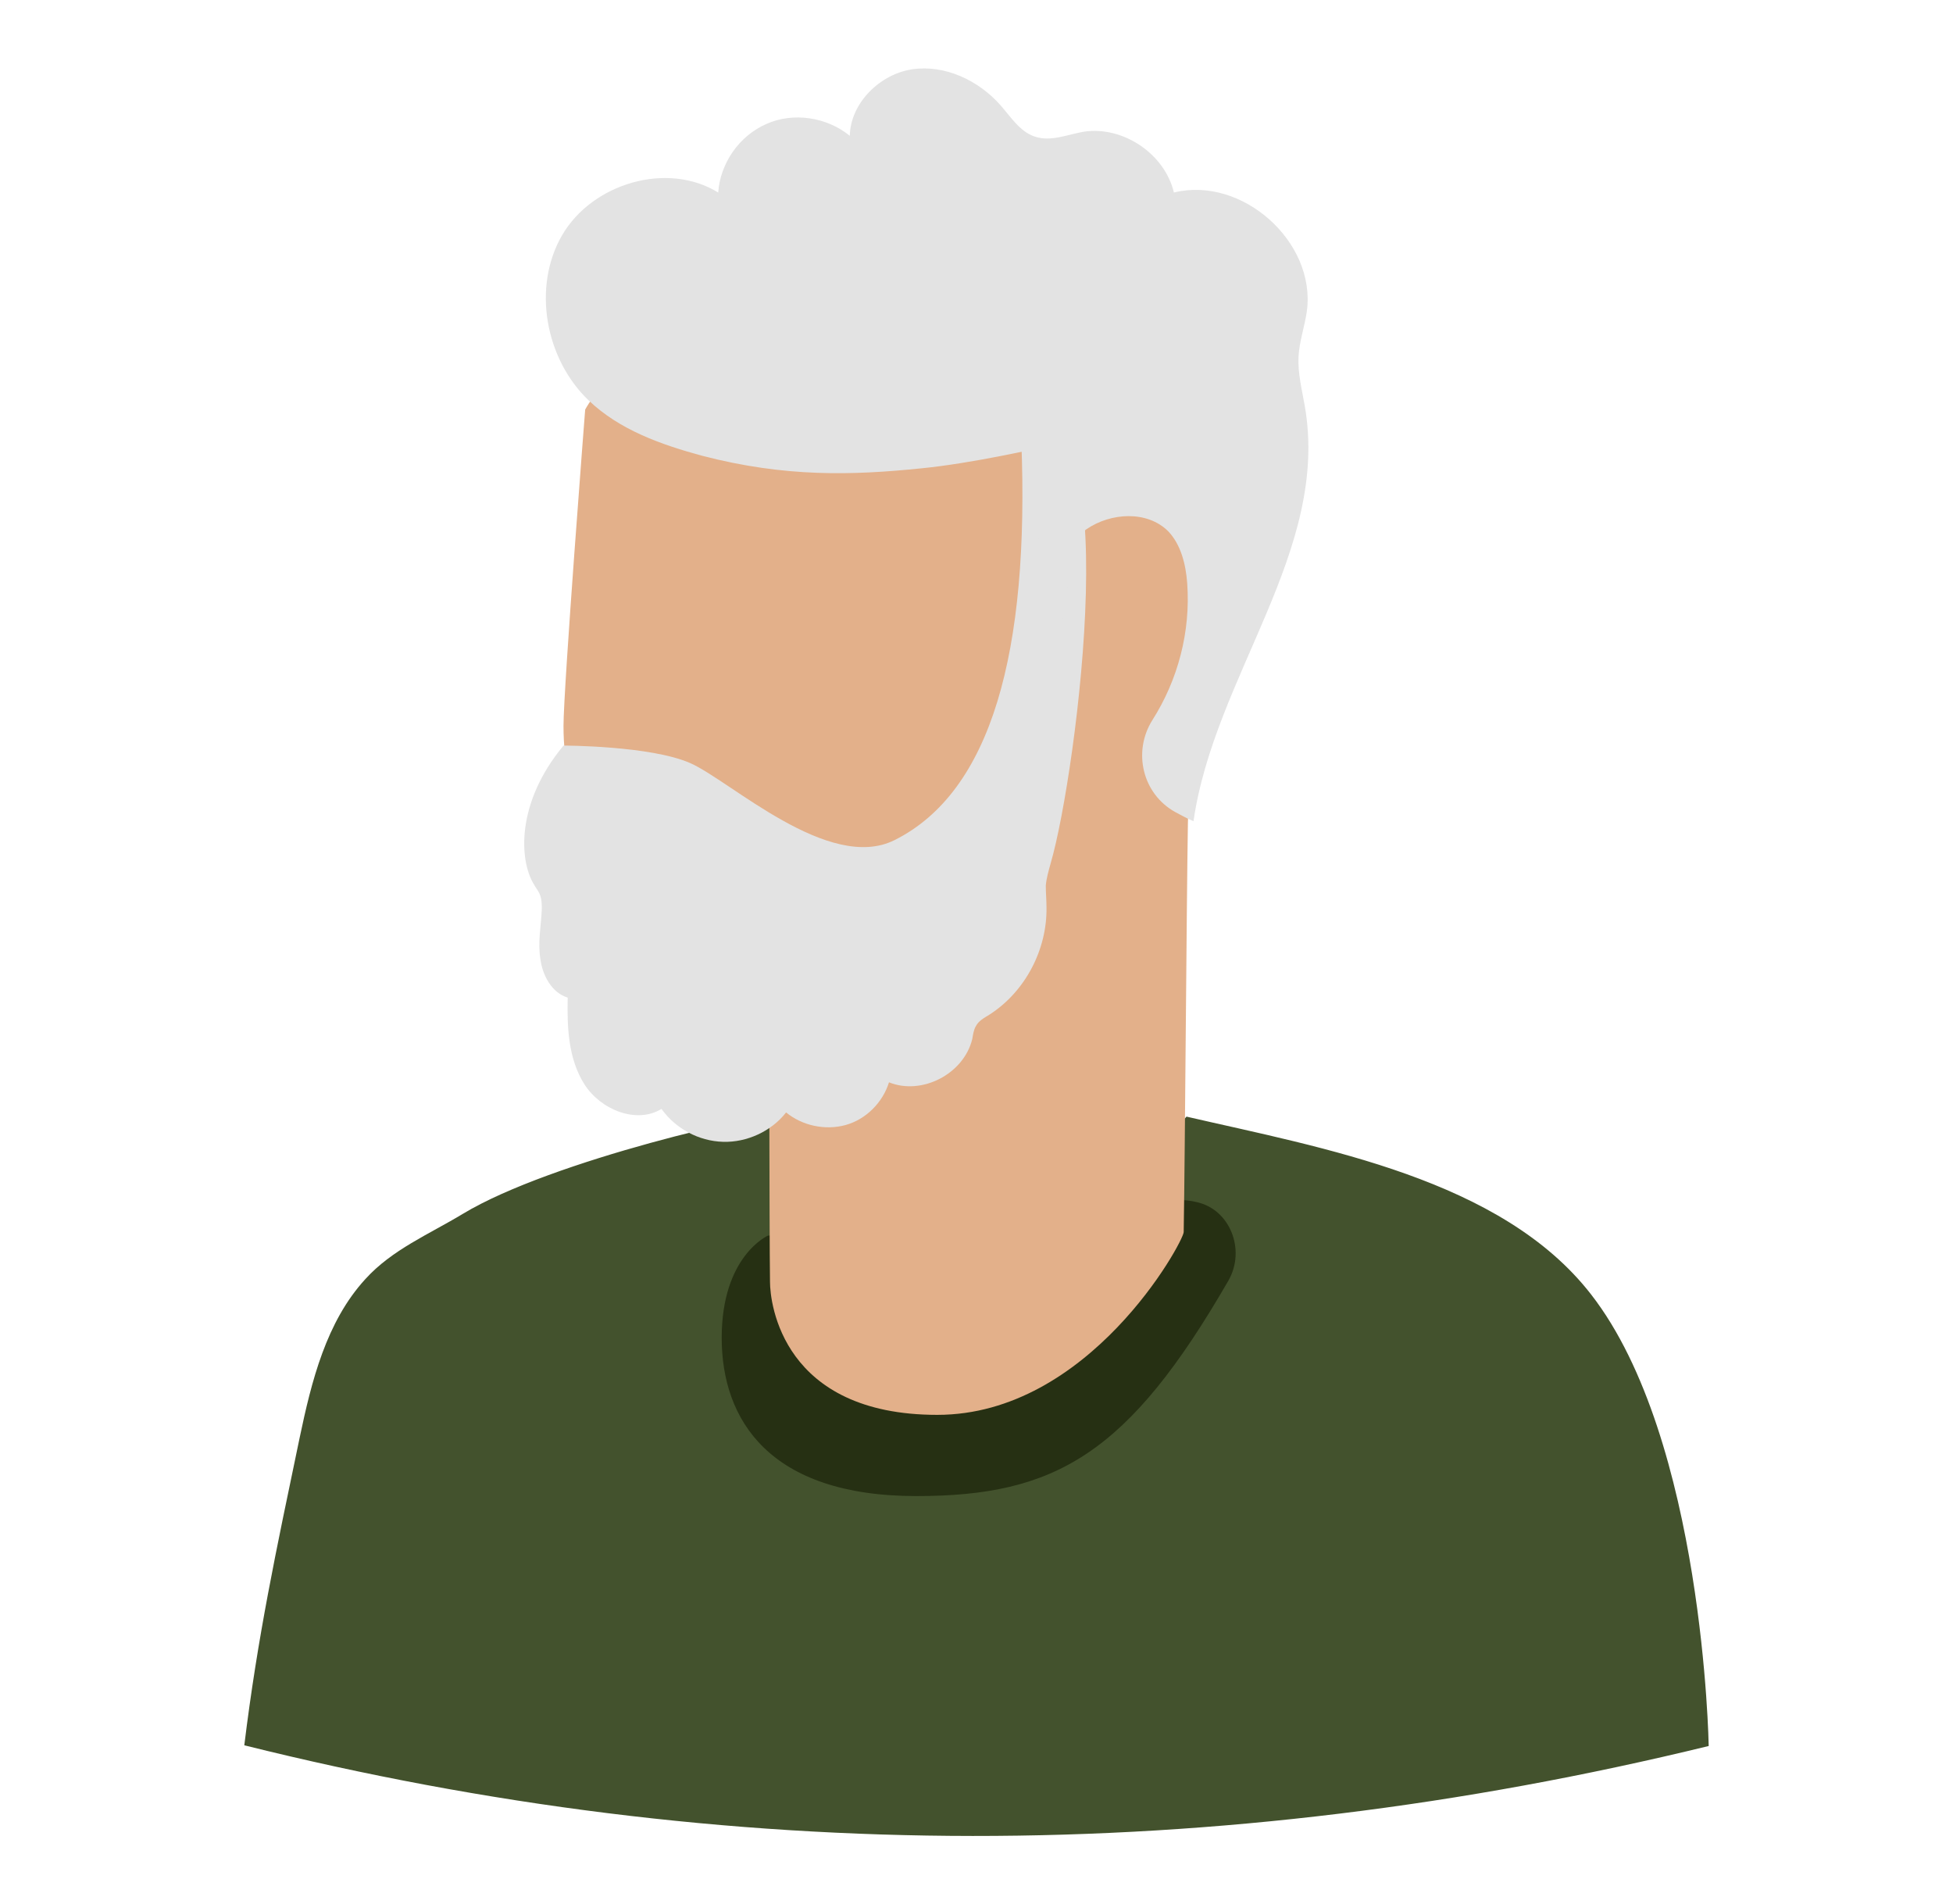 <?xml version="1.0" encoding="UTF-8"?> <!-- Generator: Adobe Illustrator 24.1.0, SVG Export Plug-In . SVG Version: 6.00 Build 0) --> <svg xmlns="http://www.w3.org/2000/svg" xmlns:xlink="http://www.w3.org/1999/xlink" version="1.1" id="Layer_1" x="0px" y="0px" viewBox="0 0 279 272" style="enable-background:new 0 0 279 272;" xml:space="preserve"> <style type="text/css"> .st0{fill:#43522D;} .st1{fill:#263013;} .st2{fill:#E3B08A;} .st3{fill:#E3E3E3;} </style> <desc>Created with Sketch.</desc> <g> <path class="st0" d="M227.3,184.9c-12.8-16.5-38.3-20.9-57.8-25.4c-6,6.9-12.4,10-26.8,10c-15.4,0-26.8-6.3-31.7-10 c-1.1-0.8-32.2,6.2-44.9,13.9c-4.8,2.9-10.1,5.1-13.9,9.3c-5.6,6.1-7.7,14.6-9.4,22.7c-3.4,16.3-6,28.4-7.9,43.9 c69,17.2,138.7,17.3,209.2,0.1C244.1,249.4,243.4,205.6,227.3,184.9z"></path> <path class="st1" d="M109.7,176.5c0,0-6.6,2.9-6.6,14.6c0,11.7,6.8,22.6,27.8,22.6c19.9,0,30.3-6,44.6-30.8 c2.5-4.4,0.2-10.2-4.6-11.2c-0.8-0.2-1.7-0.3-2.6-0.3L109.7,176.5z"></path> <g> <path class="st2" d="M80.5,103.7c0,5.4,1.1,11,4.4,15.3c2.8,3.6,6.8,6,10.8,8.3c4.4,2.5,9.1,5.2,14.1,4.9c0.1,6.8,0.1,44,0.2,50.9 c0,3.1,1.8,19,23.9,19c21.7,0,35.1-24.6,35.2-26.1c0.2-12.1,0.4-46.2,0.6-58.3c0.1-3.7,0.1-7.5,1.1-11.1c1-3.8,2.9-7.3,3.9-11 c0.9-3.3,1-6.7,1-10.1c0-4.6-0.2-9.3-1.5-13.8c-2.1-7.3-7.1-13.6-13.1-18.1c-6.1-4.6-13.2-7.5-20.5-9.6 c-12.9-3.7-26.9-4.7-40.1-1.5c-4.4,1.1-14.5,11.6-16.9,16C83.6,58.4,80.5,98.3,80.5,103.7z"></path> </g> <path class="st3" d="M80.5,106.5c-6.8,8.2-6.3,16.3-4.3,19.7c0.3,0.6,0.8,1.1,1,1.8c0.2,0.6,0.2,1.2,0.2,1.9 c-0.1,2.4-0.6,4.7-0.2,7.1c0.3,2.3,1.6,4.8,3.9,5.5c-0.1,4.3,0.1,8.8,2.4,12.4s7.4,5.7,11,3.5c2,2.8,5.3,4.6,8.8,4.7 c3.4,0.1,6.9-1.5,9-4.2c2.3,1.9,5.6,2.6,8.5,1.8c2.9-0.8,5.3-3.2,6.2-6.1c4.7,1.9,10.7-1.2,11.9-6.2c0.1-0.6,0.2-1.3,0.5-1.8 c0.4-0.8,1.2-1.2,2-1.7c5.1-3.3,8.2-9.3,8.1-15.3c0-1-0.1-2.1-0.1-3.1c0.1-1.1,0.4-2.1,0.7-3.2c3.8-13,11-69.8-4.2-60.4 c1.2,30.3-4.3,50.2-18.1,57.1c-9.4,4.7-23.5-8.5-29.2-11C92.9,106.5,80.5,106.5,80.5,106.5z"></path> <path class="st3" d="M100.3,65.1c-5.9-1.6-11.8-3.7-16.2-7.9c-6.2-5.9-8.1-16.2-3.8-23.6s15-10.6,22.3-6.1c0.3-4.2,3-8.1,6.9-9.8 c3.8-1.7,8.6-1,11.9,1.7c0.1-4.7,4.3-8.8,8.9-9.5c4.7-0.7,9.5,1.6,12.6,5.1c1.5,1.7,2.8,3.8,4.9,4.5c2.3,0.8,4.7-0.3,7.1-0.7 c5.6-0.8,11.5,3.2,12.8,8.7c9.7-2.4,20.3,7,19,16.9c-0.3,2.2-1.1,4.4-1.2,6.6c-0.1,2.4,0.5,4.7,0.9,7c3.6,20.7-12.9,38.5-15.9,59.3 c-1-0.4-1.8-0.9-2.6-1.3c-4.7-2.6-6.1-8.6-3.3-13.1c3.7-5.8,5.5-12.7,5-19.6c-0.2-2.7-0.9-5.5-2.7-7.4c-3-3-8.2-2.7-11.7-0.3 c-3.5,2.4-2,16.7-5.8,17.2c-2.9,0.5,0.3-26.3-1-28.8c0,0-9.6,2.2-16.8,2.9C121.8,67.9,112.2,68.2,100.3,65.1z"></path> </g> </svg> 